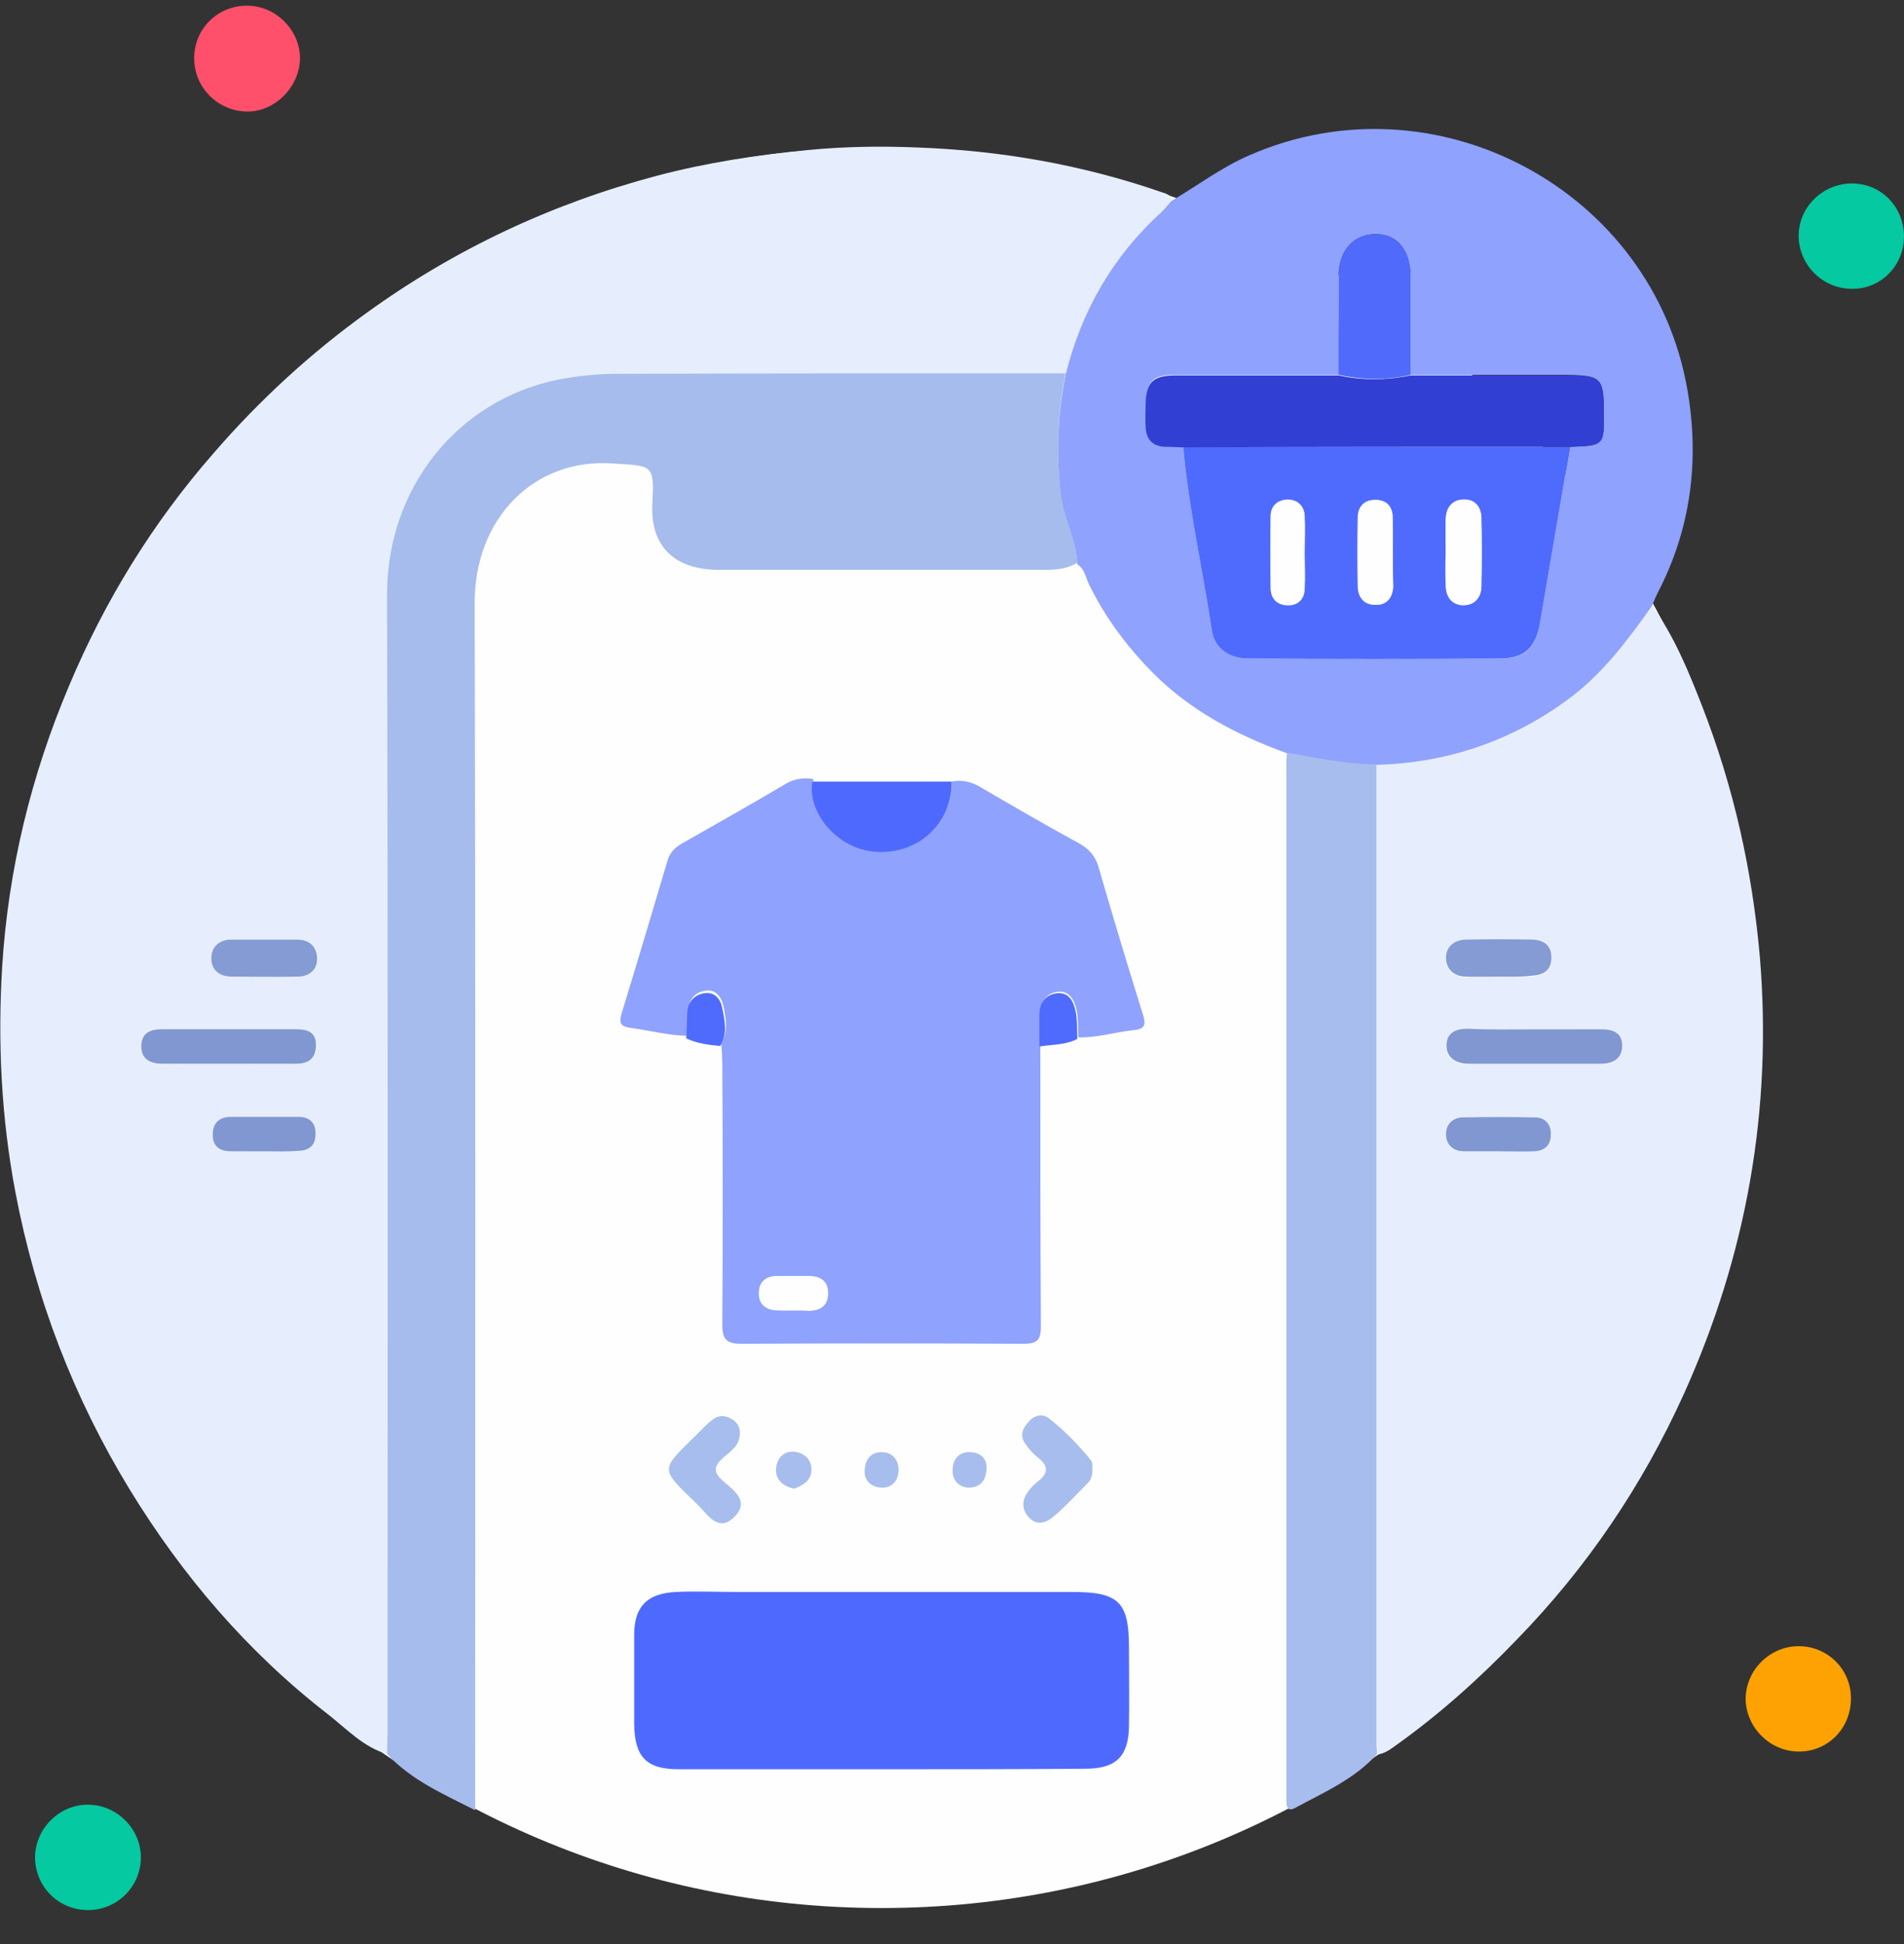 <svg width="48" height="49" viewBox="0 0 48 49" fill="none" xmlns="http://www.w3.org/2000/svg">
<rect x="0" y="0" width="48" height="49" fill="#333333" stroke="none"/>
<g clip-path="url(#clip0_4291_16269)">
<path d="M22.226 48.092C34.48 48.092 44.413 38.158 44.413 25.905C44.413 13.651 34.48 3.718 22.226 3.718C9.973 3.718 0.039 13.651 0.039 25.905C0.039 38.158 9.973 48.092 22.226 48.092Z" fill="#FEFEFE"/>
<path d="M9.757 44.211C9.157 44.032 8.749 43.586 8.276 43.215C6.246 41.645 4.6 39.718 3.272 37.547C1.855 35.224 0.898 32.735 0.387 30.041C0.029 28.152 -0.06 26.25 0.055 24.36C0.208 21.922 0.783 19.547 1.74 17.288C2.646 15.13 3.859 13.164 5.391 11.415C6.527 10.101 7.817 8.913 9.234 7.892C11.455 6.284 13.906 5.135 16.549 4.433C17.8 4.101 19.076 3.909 20.378 3.781C21.297 3.692 22.217 3.679 23.136 3.718C25.229 3.794 27.285 4.152 29.276 4.841C29.404 4.879 29.519 4.918 29.57 5.058C29.48 5.147 29.417 5.25 29.314 5.339C28.076 6.462 27.285 7.841 26.889 9.45C23.072 9.45 19.255 9.45 15.425 9.462C14.966 9.462 14.506 9.513 14.059 9.615C11.544 10.139 9.77 12.322 9.783 15.015C9.808 24.552 9.795 34.088 9.795 43.624C9.77 43.803 9.757 44.007 9.757 44.211ZM5.812 25.943C5.238 25.943 4.676 25.943 4.102 25.943C3.821 25.943 3.591 26.02 3.578 26.352C3.566 26.709 3.808 26.811 4.115 26.811C5.238 26.824 6.361 26.811 7.485 26.811C7.778 26.811 7.97 26.684 7.983 26.364C7.995 26.02 7.778 25.943 7.485 25.943C6.923 25.956 6.361 25.943 5.812 25.943ZM6.68 23.684C6.412 23.684 6.144 23.684 5.876 23.684C5.557 23.684 5.34 23.849 5.34 24.156C5.34 24.437 5.544 24.616 5.851 24.616C6.412 24.616 6.961 24.616 7.523 24.616C7.829 24.616 8.021 24.424 8.008 24.143C7.995 23.862 7.804 23.684 7.497 23.684C7.217 23.684 6.949 23.684 6.68 23.684ZM6.668 29.02C6.949 29.02 7.242 29.032 7.523 29.02C7.804 29.007 7.97 28.854 7.957 28.573C7.944 28.305 7.791 28.164 7.536 28.164C6.961 28.152 6.4 28.164 5.825 28.164C5.544 28.164 5.366 28.305 5.366 28.599C5.366 28.892 5.532 29.032 5.812 29.032C6.106 29.032 6.387 29.02 6.668 29.02Z" fill="#E6EEFE"/>
<path d="M41.647 15.258C42.209 16.037 42.566 16.917 42.911 17.798C43.702 19.828 44.174 21.934 44.366 24.117C44.685 27.96 44.034 31.624 42.451 35.134C41.404 37.445 40.013 39.5 38.251 41.313C37.306 42.296 36.298 43.203 35.187 43.994C35.047 44.096 34.906 44.198 34.728 44.224C34.728 44.147 34.715 44.071 34.715 43.981C34.715 35.747 34.715 27.513 34.715 19.279C36.489 19.228 38.111 18.692 39.54 17.632C40.408 16.981 41.034 16.126 41.647 15.258ZM38.698 25.943C38.136 25.943 37.587 25.956 37.026 25.943C36.706 25.93 36.464 26.032 36.451 26.364C36.451 26.683 36.694 26.824 37.013 26.824C38.123 26.824 39.234 26.824 40.345 26.824C40.664 26.824 40.894 26.696 40.881 26.364C40.881 26.045 40.638 25.956 40.357 25.956C39.809 25.956 39.247 25.943 38.698 25.943ZM37.779 24.615C38.059 24.615 38.353 24.628 38.634 24.615C38.915 24.59 39.119 24.462 39.106 24.143C39.094 23.837 38.902 23.709 38.647 23.709C38.072 23.683 37.511 23.683 36.936 23.709C36.642 23.722 36.438 23.888 36.451 24.194C36.464 24.462 36.655 24.615 36.923 24.641C37.204 24.628 37.485 24.615 37.779 24.615ZM37.766 29.02C38.072 29.02 38.366 29.02 38.672 29.02C38.94 29.007 39.094 28.866 39.094 28.598C39.094 28.33 38.953 28.164 38.698 28.164C38.098 28.151 37.485 28.151 36.885 28.164C36.63 28.164 36.451 28.33 36.451 28.585C36.451 28.854 36.617 29.032 36.911 29.02C37.204 29.02 37.485 29.02 37.766 29.02Z" fill="#E6EEFE"/>
<path d="M9.758 44.21C9.758 44.006 9.771 43.802 9.771 43.585C9.771 34.048 9.783 24.512 9.758 14.976C9.758 12.295 11.532 10.1 14.034 9.576C14.481 9.487 14.941 9.436 15.4 9.423C19.217 9.41 23.034 9.41 26.864 9.41C26.66 10.419 26.622 11.427 26.749 12.448C26.826 13.049 27.132 13.585 27.158 14.185C26.902 14.338 26.622 14.363 26.341 14.363C23.609 14.363 20.864 14.363 18.132 14.363C17.009 14.363 16.383 13.776 16.447 12.678C16.498 11.695 16.447 11.746 15.451 11.682C13.447 11.542 11.966 13.074 11.966 15.193C11.992 25.125 11.979 35.044 11.979 44.976C11.979 45.168 11.979 45.346 11.979 45.627C11.149 45.206 10.358 44.861 9.758 44.21Z" fill="#A5BCEC"/>
<path d="M27.158 14.223C27.145 13.623 26.826 13.087 26.749 12.487C26.622 11.453 26.66 10.457 26.864 9.449C27.26 7.84 28.052 6.462 29.29 5.338C29.379 5.249 29.456 5.147 29.545 5.057C30.196 4.674 30.796 4.215 31.511 3.908C36.196 1.866 41.673 4.789 42.541 9.832C42.847 11.606 42.63 13.317 41.8 14.925C41.737 15.04 41.698 15.155 41.647 15.27C41.035 16.138 40.396 16.993 39.528 17.632C38.086 18.691 36.477 19.227 34.703 19.279C33.937 19.279 33.196 19.113 32.443 18.985C31.179 18.525 30.005 17.913 29.047 16.942C28.384 16.266 27.834 15.525 27.426 14.67C27.362 14.504 27.324 14.325 27.158 14.223ZM33.758 9.449C32.379 9.449 30.988 9.449 29.609 9.449C29.06 9.449 28.894 9.615 28.894 10.164C28.894 10.355 28.894 10.547 28.894 10.738C28.907 11.057 29.073 11.236 29.392 11.249C29.532 11.261 29.673 11.261 29.826 11.261C29.979 12.806 30.311 14.325 30.541 15.857C30.617 16.33 30.975 16.598 31.46 16.598C33.592 16.61 35.724 16.61 37.856 16.598C38.43 16.598 38.724 16.317 38.813 15.742C39.069 14.249 39.324 12.755 39.579 11.261C40.434 11.236 40.434 11.223 40.434 10.406C40.434 9.525 40.371 9.462 39.503 9.449C38.188 9.449 36.873 9.449 35.558 9.449C35.558 8.619 35.558 7.802 35.558 6.972C35.558 6.308 35.226 5.9 34.69 5.9C34.115 5.9 33.745 6.321 33.745 6.972C33.745 7.802 33.758 8.632 33.758 9.449Z" fill="#8FA2FE"/>
<path d="M23.993 19.7C24.261 19.649 24.479 19.7 24.721 19.841C25.525 20.313 26.342 20.785 27.159 21.232C27.427 21.373 27.606 21.551 27.695 21.858C28.053 23.096 28.423 24.322 28.806 25.547C28.895 25.815 28.883 25.943 28.551 25.968C28.091 26.019 27.644 26.16 27.185 26.147C27.172 25.93 27.185 25.7 27.146 25.483C27.096 25.228 26.968 24.96 26.661 24.998C26.381 25.036 26.227 25.241 26.227 25.534C26.227 25.802 26.227 26.07 26.227 26.339C26.227 28.713 26.227 31.087 26.24 33.449C26.24 33.794 26.125 33.87 25.793 33.87C23.419 33.858 21.044 33.858 18.683 33.87C18.287 33.87 18.21 33.73 18.21 33.373C18.223 31.202 18.223 29.045 18.21 26.875C18.21 26.683 18.198 26.492 18.185 26.3C18.364 25.994 18.3 25.662 18.236 25.343C18.185 25.126 18.032 24.922 17.776 24.973C17.521 25.011 17.368 25.19 17.355 25.458C17.342 25.675 17.342 25.892 17.329 26.109C16.832 26.096 16.359 25.968 15.874 25.904C15.606 25.866 15.619 25.739 15.67 25.547C16.066 24.258 16.449 22.968 16.832 21.679C16.908 21.436 17.074 21.322 17.266 21.219C18.121 20.734 18.976 20.249 19.819 19.751C20.036 19.624 20.266 19.598 20.508 19.636C20.368 20.402 21.146 21.411 22.206 21.411C23.215 21.488 24.006 20.721 23.993 19.7ZM20.01 33.028C20.138 33.028 20.266 33.028 20.393 33.028C20.674 33.028 20.866 32.913 20.866 32.607C20.878 32.288 20.687 32.16 20.381 32.16C20.113 32.16 19.844 32.16 19.564 32.16C19.308 32.173 19.142 32.3 19.13 32.568C19.117 32.862 19.283 33.002 19.564 33.015C19.717 33.041 19.857 33.028 20.01 33.028Z" fill="#8FA2FE"/>
<path d="M32.444 18.973C33.197 19.1 33.938 19.266 34.703 19.266C34.703 27.5 34.703 35.734 34.703 43.968C34.703 44.045 34.716 44.122 34.716 44.211C34.142 44.849 33.363 45.181 32.635 45.577C32.482 45.654 32.431 45.564 32.431 45.424C32.431 45.334 32.431 45.232 32.431 45.143C32.431 36.564 32.431 27.985 32.431 19.407C32.418 19.266 32.431 19.126 32.444 18.973Z" fill="#A7BDED"/>
<path d="M22.218 44.594C20.52 44.594 18.81 44.594 17.112 44.594C16.295 44.594 16.001 44.287 15.988 43.458C15.988 42.704 15.988 41.964 15.988 41.211C15.988 40.496 16.307 40.164 17.035 40.126C17.558 40.1 18.082 40.126 18.605 40.126C21.414 40.126 24.235 40.126 27.044 40.126C28.205 40.126 28.461 40.381 28.461 41.517C28.461 42.181 28.473 42.858 28.461 43.521C28.448 44.275 28.129 44.581 27.363 44.581C25.652 44.594 23.929 44.594 22.218 44.594Z" fill="#4E6AFE"/>
<path d="M3.551 46.84C3.538 47.568 2.938 48.155 2.198 48.143C1.457 48.13 0.883 47.543 0.883 46.802C0.896 46.075 1.508 45.474 2.236 45.487C2.964 45.5 3.564 46.113 3.551 46.84Z" fill="#05C9A0"/>
<path d="M4.895 1.445C4.907 0.704 5.508 0.13 6.248 0.143C6.976 0.156 7.576 0.781 7.563 1.496C7.537 2.224 6.899 2.836 6.197 2.811C5.469 2.785 4.882 2.185 4.895 1.445Z" fill="#FE506B"/>
<path d="M46.663 42.807C46.663 43.56 46.089 44.148 45.348 44.148C44.621 44.148 44.008 43.535 44.008 42.807C44.021 42.092 44.608 41.505 45.323 41.492C46.063 41.48 46.663 42.067 46.663 42.807Z" fill="#FEA203"/>
<path d="M47.999 5.964C47.999 6.705 47.399 7.305 46.659 7.279C45.944 7.267 45.357 6.679 45.344 5.964C45.331 5.237 45.944 4.624 46.684 4.624C47.425 4.624 47.999 5.211 47.999 5.964Z" fill="#05C9A0"/>
<path d="M23.992 19.7C24.005 20.721 23.213 21.487 22.179 21.475C21.119 21.462 20.341 20.466 20.481 19.7C21.656 19.7 22.817 19.7 23.992 19.7Z" fill="#4E6AFE"/>
<path d="M27.538 36.973C27.551 37.19 27.5 37.305 27.41 37.394C27.142 37.662 26.887 37.943 26.593 38.199C26.389 38.377 26.147 38.479 25.93 38.237C25.738 38.02 25.764 37.777 25.955 37.547C26.019 37.471 26.083 37.407 26.159 37.343C26.415 37.152 26.453 36.96 26.172 36.743C26.044 36.641 25.942 36.526 25.853 36.398C25.7 36.194 25.776 36.003 25.93 35.837C26.07 35.671 26.287 35.62 26.44 35.747C26.836 36.054 27.194 36.424 27.513 36.82C27.551 36.884 27.538 36.986 27.538 36.973Z" fill="#A7BDED"/>
<path d="M18.652 36.091C18.665 36.436 18.422 36.577 18.244 36.73C18.001 36.947 17.963 37.1 18.231 37.33C18.486 37.559 18.907 37.828 18.524 38.223C18.116 38.645 17.848 38.185 17.593 37.93C16.622 36.985 16.622 37.087 17.58 36.142C17.707 36.015 17.822 35.887 17.963 35.785C18.103 35.67 18.256 35.67 18.41 35.747C18.563 35.823 18.652 35.951 18.652 36.091Z" fill="#A7BDED"/>
<path d="M17.301 26.172C17.314 25.955 17.314 25.738 17.326 25.521C17.339 25.253 17.505 25.075 17.748 25.036C18.016 24.985 18.169 25.189 18.207 25.407C18.271 25.726 18.348 26.045 18.156 26.364C17.863 26.338 17.569 26.3 17.301 26.172Z" fill="#4F6BFE"/>
<path d="M26.203 26.377C26.203 26.108 26.203 25.84 26.203 25.572C26.203 25.279 26.356 25.074 26.637 25.036C26.956 24.998 27.071 25.253 27.122 25.521C27.161 25.738 27.148 25.968 27.161 26.185C26.88 26.338 26.535 26.325 26.203 26.377Z" fill="#4F6BFE"/>
<path d="M20.023 37.522C19.716 37.458 19.55 37.279 19.563 37.024C19.576 36.781 19.742 36.564 20.023 36.59C20.278 36.615 20.47 36.794 20.457 37.062C20.444 37.33 20.227 37.445 20.023 37.522Z" fill="#A7BDED"/>
<path d="M21.797 37.075C21.81 36.73 22.002 36.59 22.257 36.602C22.5 36.615 22.653 36.794 22.653 37.049C22.653 37.317 22.487 37.509 22.219 37.496C21.963 37.483 21.785 37.317 21.797 37.075Z" fill="#A7BDED"/>
<path d="M24.872 37.011C24.859 37.355 24.68 37.496 24.412 37.496C24.169 37.483 24.003 37.304 24.016 37.049C24.016 36.781 24.182 36.589 24.45 36.602C24.706 36.602 24.884 36.755 24.872 37.011Z" fill="#A7BDED"/>
<path d="M5.81 25.942C6.359 25.942 6.92 25.942 7.469 25.942C7.763 25.942 7.98 26.019 7.967 26.364C7.954 26.683 7.776 26.811 7.469 26.811C6.346 26.811 5.223 26.811 4.099 26.811C3.806 26.811 3.55 26.708 3.563 26.351C3.576 26.019 3.806 25.942 4.086 25.942C4.661 25.942 5.235 25.942 5.81 25.942Z" fill="#8097D1"/>
<path d="M6.681 23.683C6.949 23.683 7.217 23.683 7.486 23.683C7.792 23.683 7.983 23.849 7.996 24.143C8.009 24.424 7.817 24.615 7.511 24.615C6.949 24.628 6.4 24.615 5.839 24.615C5.532 24.615 5.328 24.449 5.328 24.156C5.328 23.849 5.545 23.671 5.864 23.683C6.132 23.683 6.413 23.683 6.681 23.683Z" fill="#859BD3"/>
<path d="M6.666 29.02C6.385 29.02 6.092 29.02 5.811 29.02C5.53 29.02 5.351 28.879 5.364 28.585C5.364 28.292 5.543 28.151 5.824 28.151C6.398 28.151 6.96 28.151 7.534 28.151C7.789 28.151 7.955 28.292 7.955 28.56C7.968 28.854 7.802 29.007 7.521 29.007C7.241 29.032 6.96 29.02 6.666 29.02Z" fill="#8097D1"/>
<path d="M38.699 25.944C39.261 25.944 39.809 25.944 40.371 25.944C40.665 25.944 40.895 26.033 40.895 26.352C40.895 26.684 40.665 26.812 40.358 26.812C39.248 26.812 38.137 26.812 37.026 26.812C36.72 26.812 36.465 26.671 36.465 26.352C36.465 26.02 36.72 25.918 37.039 25.931C37.588 25.956 38.137 25.944 38.699 25.944Z" fill="#8097D1"/>
<path d="M37.781 24.615C37.501 24.615 37.207 24.628 36.926 24.615C36.658 24.603 36.467 24.437 36.454 24.169C36.441 23.875 36.645 23.696 36.939 23.683C37.513 23.671 38.075 23.671 38.649 23.683C38.905 23.696 39.109 23.824 39.109 24.117C39.122 24.449 38.917 24.577 38.637 24.59C38.356 24.628 38.062 24.615 37.781 24.615Z" fill="#859BD3"/>
<path d="M37.768 29.019C37.487 29.019 37.194 29.019 36.913 29.019C36.619 29.019 36.453 28.84 36.453 28.585C36.453 28.33 36.632 28.164 36.887 28.164C37.487 28.151 38.1 28.151 38.7 28.164C38.955 28.164 39.108 28.343 39.096 28.598C39.096 28.866 38.943 29.006 38.674 29.019C38.381 29.032 38.074 29.019 37.768 29.019Z" fill="#8097D1"/>
<path d="M39.581 11.262C39.326 12.755 39.071 14.249 38.815 15.743C38.713 16.317 38.432 16.585 37.858 16.598C35.726 16.611 33.594 16.611 31.462 16.598C30.977 16.598 30.607 16.33 30.543 15.857C30.313 14.325 29.969 12.806 29.828 11.262C33.071 11.262 36.326 11.262 39.581 11.262ZM36.454 13.917C36.454 14.198 36.441 14.492 36.454 14.772C36.466 15.04 36.607 15.232 36.888 15.245C37.169 15.258 37.334 15.066 37.347 14.798C37.36 14.211 37.36 13.623 37.347 13.036C37.334 12.768 37.181 12.577 36.901 12.589C36.607 12.589 36.479 12.794 36.454 13.049C36.428 13.343 36.454 13.623 36.454 13.917ZM32.892 13.955C32.892 13.636 32.905 13.317 32.892 13.011C32.879 12.755 32.713 12.602 32.458 12.602C32.203 12.602 32.037 12.755 32.037 13.023C32.024 13.623 32.024 14.223 32.037 14.823C32.037 15.091 32.19 15.245 32.445 15.258C32.726 15.27 32.892 15.104 32.892 14.823C32.905 14.517 32.892 14.236 32.892 13.955ZM35.113 13.917C35.113 13.636 35.113 13.343 35.113 13.062C35.113 12.781 34.973 12.602 34.692 12.602C34.411 12.602 34.258 12.781 34.245 13.049C34.232 13.636 34.232 14.223 34.245 14.798C34.258 15.079 34.424 15.245 34.705 15.245C34.986 15.232 35.113 15.04 35.126 14.772C35.113 14.479 35.113 14.198 35.113 13.917Z" fill="#4F6BFE"/>
<path d="M39.578 11.262C36.323 11.262 33.068 11.262 29.813 11.275C29.672 11.275 29.532 11.262 29.378 11.262C29.047 11.249 28.893 11.07 28.881 10.751C28.868 10.56 28.881 10.368 28.881 10.177C28.893 9.641 29.059 9.475 29.596 9.462C30.974 9.462 32.366 9.462 33.745 9.462C34.344 9.59 34.944 9.59 35.557 9.462C36.872 9.462 38.187 9.462 39.502 9.462C40.37 9.462 40.434 9.526 40.434 10.419C40.447 11.224 40.434 11.236 39.578 11.262Z" fill="#323FD3"/>
<path d="M35.559 9.449C34.959 9.59 34.359 9.577 33.746 9.449C33.746 8.62 33.746 7.803 33.746 6.973C33.746 6.309 34.116 5.9 34.691 5.9C35.227 5.9 35.559 6.309 35.559 6.973C35.559 7.803 35.559 8.62 35.559 9.449Z" fill="#506AFB"/>
<path d="M20.009 33.028C19.869 33.028 19.729 33.028 19.575 33.028C19.294 33.015 19.128 32.862 19.141 32.581C19.154 32.313 19.307 32.173 19.575 32.173C19.843 32.16 20.111 32.173 20.392 32.173C20.699 32.173 20.89 32.3 20.878 32.62C20.865 32.913 20.686 33.028 20.405 33.041C20.252 33.028 20.137 33.028 20.009 33.028Z" fill="#FEFEFE"/>
<path d="M36.447 13.917C36.447 13.637 36.434 13.343 36.447 13.062C36.46 12.794 36.6 12.602 36.894 12.602C37.188 12.602 37.341 12.794 37.341 13.049C37.353 13.637 37.353 14.224 37.341 14.811C37.328 15.079 37.162 15.258 36.881 15.258C36.6 15.245 36.46 15.054 36.447 14.786C36.434 14.492 36.434 14.198 36.447 13.917Z" fill="#FEFEFE"/>
<path d="M32.888 13.956C32.888 14.237 32.901 14.53 32.888 14.811C32.876 15.092 32.71 15.258 32.441 15.245C32.186 15.232 32.033 15.079 32.033 14.811C32.033 14.211 32.02 13.611 32.033 13.011C32.033 12.756 32.199 12.603 32.454 12.59C32.71 12.59 32.876 12.743 32.888 12.998C32.901 13.318 32.888 13.637 32.888 13.956Z" fill="#FEFEFE"/>
<path d="M35.109 13.917C35.109 14.198 35.109 14.492 35.109 14.772C35.109 15.053 34.981 15.245 34.688 15.245C34.407 15.258 34.241 15.079 34.228 14.798C34.216 14.211 34.216 13.623 34.228 13.049C34.228 12.768 34.394 12.589 34.675 12.602C34.956 12.602 35.096 12.794 35.096 13.062C35.109 13.343 35.109 13.636 35.109 13.917Z" fill="#FEFEFE"/>
</g>
<defs>
<clipPath id="clip0_4291_16269">
<rect width="48" height="48" fill="white" transform="translate(0 0.143)"/>
</clipPath>
</defs>
</svg>
